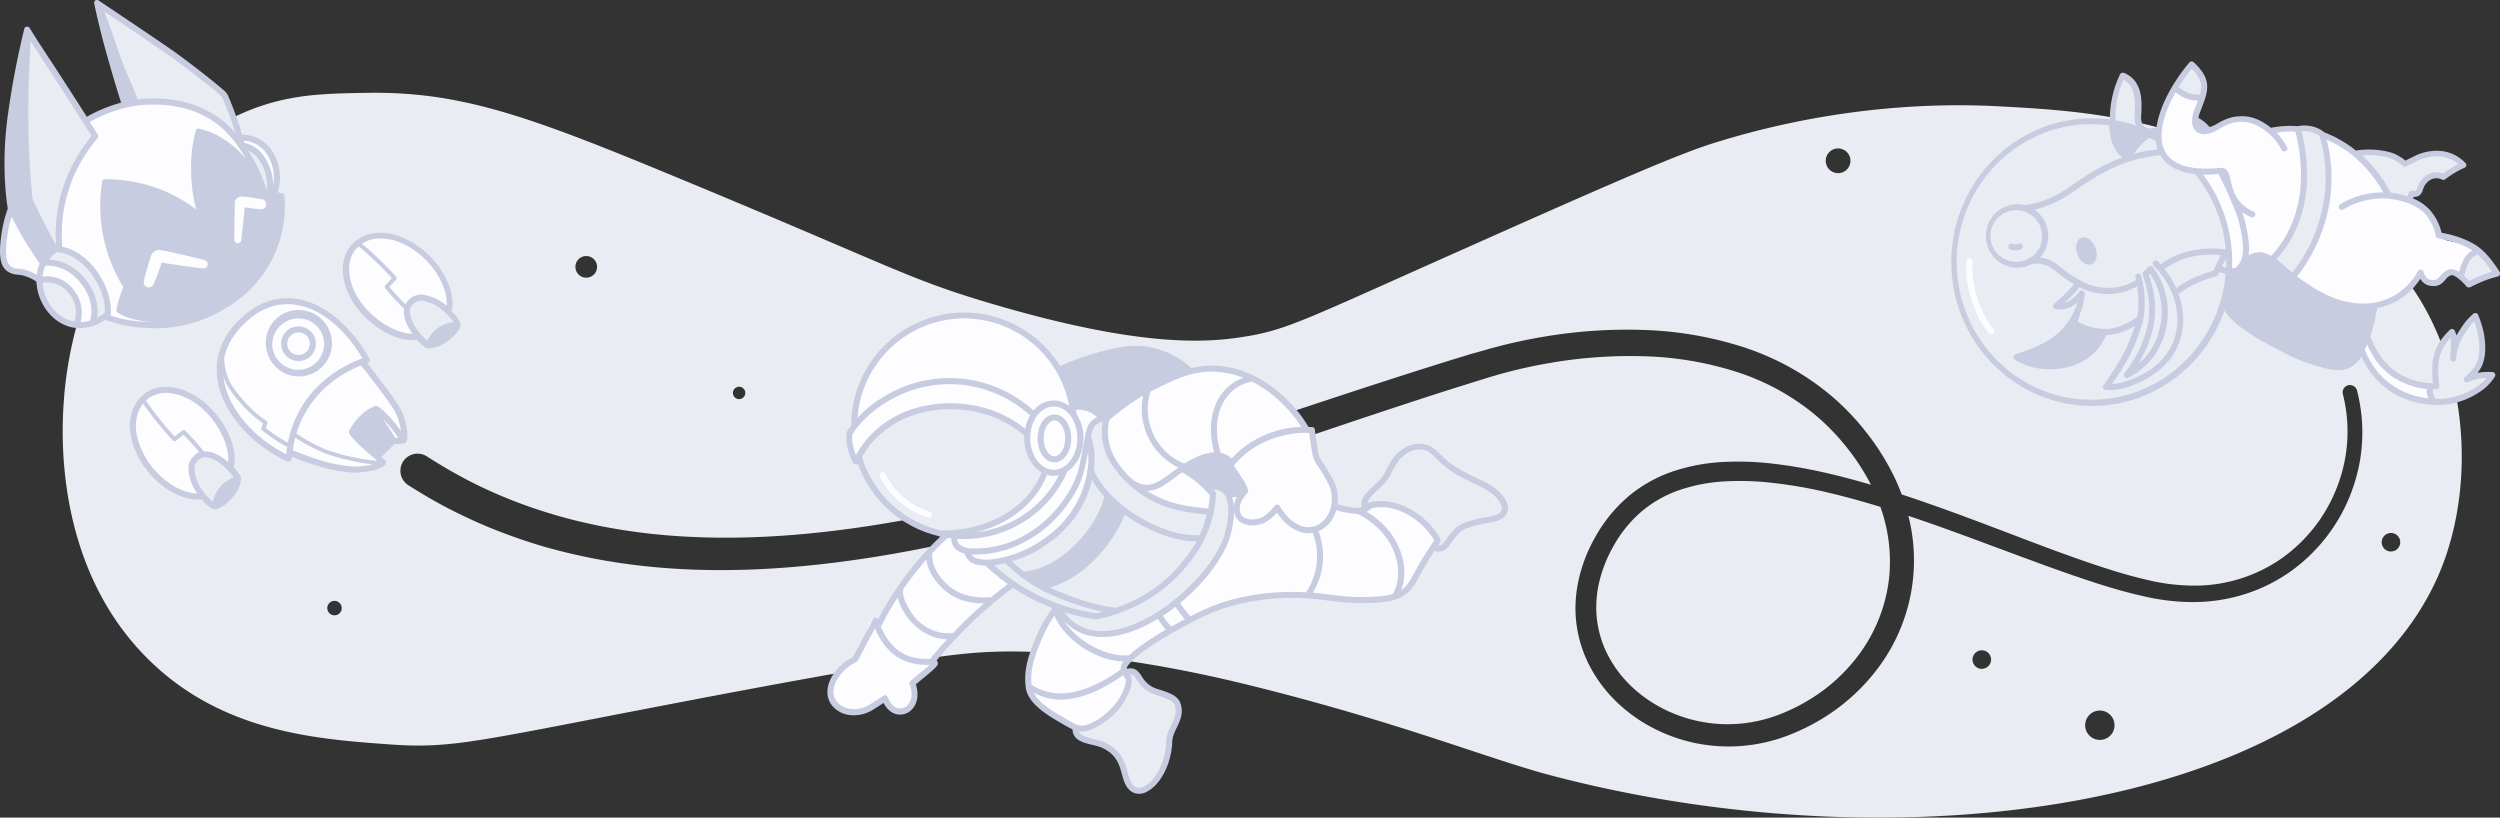 <svg xmlns="http://www.w3.org/2000/svg" id="a25fa98d-4fec-47a7-85c8-5b837b052756" data-name="About_Graphic" width="1240.02" height="405.55" viewBox="0 0 1240.02 405.55"><rect x="0" y="0" width="1240.02" height="405.55" fill="#333333" stroke="none"/><defs><style>.a31e5556-53be-4352-8605-ab146ae01a4d{fill:#eaecf3;}.a43325da-5e99-4d63-845f-6772e2278e66{fill:#fdfdff;}.fa7ccbb4-4cb0-42f5-9e56-955051178c8c{fill:#c7cce0;}</style></defs><path class="a31e5556-53be-4352-8605-ab146ae01a4d" d="M879.34,239.53a139.8,139.8,0,0,0-23.37-.78,84.48,84.48,0,0,0-22.44,4.15,58.85,58.85,0,0,0-19.38,10.87,62.72,62.72,0,0,0-14,17.37,65.54,65.54,0,0,0-7.62,21,55,55,0,0,0-.74,11,51.59,51.59,0,0,0,5.41,21.16,58.09,58.09,0,0,0,5.88,9.36c9.07,11.75,22.59,20,37.13,23.54a70.37,70.37,0,0,0,22.3,1.79,71.79,71.79,0,0,0,21.78-5.27,92.28,92.28,0,0,0,19.82-11.12,86.36,86.36,0,0,0,16.27-15.74,78.3,78.3,0,0,0,16.73-41.18,79.76,79.76,0,0,0-4.44-34.29c-9.92-3-19.9-5.76-30-8A229.49,229.49,0,0,0,879.34,239.53Z"></path><path class="a31e5556-53be-4352-8605-ab146ae01a4d" d="M1205.07,157.11c-21.07-41.33-58.59-60.91-84.25-74.3-48-25.06-91.61-28-125.62-29.87-15.88-.89-74.33-4.42-146.3,18.38C829,77.64,787.6,96.05,705.67,132.6c-60.45,27-69.16,31.37-88.85,34.47-18.91,3-51.73,5.35-126.39-16.85C450.09,138.22,444,132.87,338,88.94,263.39,58,229.19,45.25,181.75,46.05c-21.81.36-39.88.67-61.27,10C63.84,80.59,35.2,145.93,31.63,199.24c-.9,13.4-5.54,82.6,43.66,129.45,36.51,34.76,82.51,38,118.72,40.59,30,2.13,42.92-1.7,137.87-19.91C456.63,325.44,476.48,324,492,323.32c22.55-.93,65.57,1.32,125.87,16.09,75.06,18.38,120.68,37.11,151.4,45.19,177.71,46.72,388.48,15.83,439.66-98C1225.68,249.24,1225.68,197.54,1205.07,157.11ZM165.92,305.2a3.58,3.58,0,1,1,3.58-3.58A3.57,3.57,0,0,1,165.92,305.2ZM911.71,73.62a6.13,6.13,0,1,1-6.13,6.13A6.13,6.13,0,0,1,911.71,73.62ZM366.6,191.83a3.07,3.07,0,1,1-3.06,3.07A3.07,3.07,0,0,1,366.6,191.83ZM290.78,127a5.37,5.37,0,1,1-5.37,5.37A5.36,5.36,0,0,1,290.78,127ZM983,331.75a4.6,4.6,0,1,1,4.59-4.6A4.6,4.6,0,0,1,983,331.75ZM1041.54,367a7.28,7.28,0,1,1,7.28-7.27A7.27,7.27,0,0,1,1041.54,367Zm125-123.51a85,85,0,0,1-30.21,39.81,81.5,81.5,0,0,1-22.67,11.33,85.27,85.27,0,0,1-25,4,107.85,107.85,0,0,1-24.93-2.78c-8.09-1.77-16-4.06-23.72-6.54-15.52-5-30.67-10.67-45.81-16.29S964,261.72,948.77,256.61l-2.19-.73c.42,1.72.82,3.44,1.15,5.18a89,89,0,0,1-18.32,73,97.57,97.57,0,0,1-18.55,17.71,103.09,103.09,0,0,1-22.36,12.38,83.23,83.23,0,0,1-25.14,5.89,81.51,81.51,0,0,1-25.76-2.23c-16.74-4.21-32.28-13.76-42.91-27.7a68.27,68.27,0,0,1-6.9-11.16,62.19,62.19,0,0,1-6.33-25.44,65.31,65.31,0,0,1,1-13.11,75.77,75.77,0,0,1,8.92-24.23,72.84,72.84,0,0,1,16.37-20,69,69,0,0,1,22.67-12.57,93.85,93.85,0,0,1,25.05-4.49,148.27,148.27,0,0,1,25,1,237.85,237.85,0,0,1,24.33,4.25c7.83,1.76,15.55,3.83,23.2,6.08a108.71,108.71,0,0,0-11.44-17.81,111.4,111.4,0,0,0-15.86-16.54,117.06,117.06,0,0,0-40.1-21.87,165.7,165.7,0,0,0-45.84-7.53,232,232,0,0,0-46.87,3.5q-11.62,2-23,5.14-2.83.78-5.64,1.63l-5.75,1.77-11.51,3.6c-15.33,4.86-30.62,9.91-45.91,15-30.58,10.24-61.14,20.74-92,30.62s-62,19.13-93.61,26.79-63.84,13.64-96.55,16.43-66,2.22-98.66-4Q283,274.83,271,271.47c-8-2.29-15.91-5-23.69-8s-15.38-6.49-22.85-10.23-14.67-8-21.73-12.44a8.5,8.5,0,1,1,9.06-14.38l0,0,.1.06c6.57,4.2,13.29,8.14,20.21,11.74s14,6.79,21.27,9.68,14.65,5.39,22.15,7.59,15.12,4,22.81,5.54c30.79,6.06,62.65,6.83,94.27,4.35s63.15-8.16,94.31-15.46,62-16.29,92.73-25.92,61.28-19.91,92-30c15.35-5,30.75-10,46.22-14.82l11.62-3.56L735.3,174c2-.59,4-1.16,6-1.69,8-2.15,16.11-3.89,24.28-5.27a246,246,0,0,1,49.57-3.38,178.94,178.94,0,0,1,49.35,8.45,130.05,130.05,0,0,1,44.21,24.52,124.43,124.43,0,0,1,17.48,18.45,120.43,120.43,0,0,1,13.45,21.63c1.33,2.78,2.55,5.64,3.63,8.54,2.81.93,5.62,1.86,8.41,2.82,15.36,5.27,30.5,11,45.59,16.75s30.13,11.48,45.32,16.45c7.6,2.47,15.24,4.74,22.92,6.47a99.54,99.54,0,0,0,23.06,2.74,75.29,75.29,0,0,0,43.21-13.57,77.31,77.31,0,0,0,27.68-36,75.63,75.63,0,0,0,2.63-45.38,3.61,3.61,0,0,1,7-1.84h0A83,83,0,0,1,1166.52,243.47Zm19.4,30.07a4.6,4.6,0,1,1,4.6-4.6A4.6,4.6,0,0,1,1185.92,273.54Z"></path><g id="a9a81914-d888-4e5f-ba47-496eac16b257" data-name="White Fills"><path class="a43325da-5e99-4d63-845f-6772e2278e66" d="M121.12,158.64a32.18,32.18,0,0,0-7.92,8.94,30.6,30.6,0,0,0-3.83,12.77,37.1,37.1,0,0,0,2.3,16.59,44.81,44.81,0,0,0,10.08,15.83c3.7,4,2.43,1.37,13.41,10.6,1.2,1,5.31,4.47,6.76,3.44.68-.47.26-1.54,1-2,1.05-.69,2.76.71,6,2.17l4.46,1.66a78.26,78.26,0,0,0,16.22,3.58,58.91,58.91,0,0,0,13.78-.13c1-.13,6-.8,6.13-2.3.09-.95-1.85-1.42-1.91-2.81,0-1.06,1.05-1.44,2.93-3.32,2.9-2.9,3-4.79,5-5.1.5-.09,1,0,2.3-.26a7.06,7.06,0,0,0,2.17-.51c.71-.45,1.6-2.2-.51-8.3a48.49,48.49,0,0,0-7-13.15c-6-7.9-14.13-15.42-13-16.85.23-.3.91-.36,1.4-1.15a3.21,3.21,0,0,0,.38-1.78c-.33-5.46-11.49-14.17-11.49-14.17-8.1-6.34-12.15-9.51-15.44-10.73a30.92,30.92,0,0,0-17.49-1.79C129.71,151.32,125.12,155.23,121.12,158.64Z"></path><path class="a43325da-5e99-4d63-845f-6772e2278e66" d="M452.14,162.73a52.65,52.65,0,0,0-16.09,12.76c-4.88,5.84-11.37,19-12.25,28a51.49,51.49,0,0,0,0,7.7,9.36,9.36,0,0,0-2.81,2.55c-1.19,1.94.08,3.24,1.27,10.47.35,2.09.54,3.75,1.54,4.09s2.8-.77,2.8-.77a42.35,42.35,0,0,0,1.54,6.89,18.7,18.7,0,0,0,1,2.56,27.53,27.53,0,0,0,5.87,7.91c5.18,5.3,7.78,7.95,10.21,9.7,1.49,1.08,4.32,2.59,10,5.62,7.3,3.92,9.07,4.45,11.23,4.34,1.27-.06,2.77-.35,3.07.26.41.83-1.74,2.65-3.07,3.83-3.38,3-6.11,6.66-9.44,9.7-10.94,10-20.94,29.87-20.94,29.87a4.19,4.19,0,0,0-2.55-1c-1.72.24-2.63,2.75-4.09,6.89-3.61,10.32-3.78,11.19-5.1,12.51-2.6,2.6-3.91,1.25-7.15,4.34a17.18,17.18,0,0,0-4.85,8.85c-.44,2.13-.94,4.51.17,7.07,1.73,4,6,5.34,7.23,5.7a15.45,15.45,0,0,0,10.38-.77c5-2.08,7.55-6.06,8.94-5.19.52.33.21.9.77,2.13a7.31,7.31,0,0,0,5.53,3.92,7.72,7.72,0,0,0,5.79-1.62,8.37,8.37,0,0,0,2.63-6.38c-.08-3.11-1.95-4.47-1.1-6.47.29-.7.75-1.09,2.3-2.13,5.64-3.81,8.35-4.59,8.51-6.47.08-1.06-.74-1.25-.68-2.47.1-2.23,3-3.73,4.17-4.42,3.87-2.24,6.25-6.4,9.44-9.53,12.16-11.93,25.53-23.49,25.53-23.49a20.6,20.6,0,0,0,2.64,2,34.09,34.09,0,0,0,5.11,2.81c8.71,4.21,8.54,5.12,10.64,5.1a25.22,25.22,0,0,1,3.32.94s-1,1.85-1.79,3.19a70.85,70.85,0,0,0-6.38,12.64c-3.4,9-5.1,13.52-5.54,17.19-.58,4.93-.07,7.89,1.11,10.38a17.05,17.05,0,0,0,3.15,4.43c1.83,2,2.44,2,9.19,6.64,5.7,3.92,5.92,4.37,7.32,4.59a4,4,0,0,1,2.72,1.28c.63.83.4,1.61.6,2.47s1,2.41,6.21,4.25,5.93.8,8.77,2.22a15.8,15.8,0,0,1,6.64,7c1,2,.68,2.28,3.32,9.87.88,2.54,1.38,3.83,2.72,4.68,2.09,1.32,4.7.58,5.53.34,4.59-1.31,7-5.7,8.34-8.26a31,31,0,0,0,3.15-9.95c.85-4.86,0-5.25,1.11-8.85.94-3.14,1.79-3.6,3.32-8.09,1.16-3.42,1.73-5.16,1.27-6.64-.93-3-4.53-4.57-7-5.61-3.12-1.34-4-.79-6.89-2.47a13.25,13.25,0,0,1-4.13-3.3c-2.14-2.74-3.06-4.21-3.06-4.21-.44-.71-.89-1.48-1.6-1.54s-1.19,1-2,1-2-1.33-2.06-2.55c-.17-1.72,1.44-3.15,2.46-4,7.75-6.71,9.71-7.75,9.71-7.75,9.92-5.26,7.47-5.48,17.74-10.68,8.54-4.32,18-9.13,31.49-11.91A90,90,0,0,1,648.82,295c4.16.49,9.59,1.46,19.74,2.39a95.26,95.26,0,0,0,15,0c5.06-.4,7.26-1,9.36-2.05a21.7,21.7,0,0,0,7.32-6.46A38.74,38.74,0,0,0,707,277.62c.74-2,3.57-5.27,3.57-5.27a14.62,14.62,0,0,0,2.56,0c1.27-.14,2.68-.75,5.1-3.24,3.31-3.39,2.75-4.38,4.94-6.3,1.63-1.42,3.53-2,7.32-3.23,2.48-.79,3.33-.85,9-2.38,3.71-1,5-1.43,5.79-2.73.94-1.54.58-3.37.34-4.59a12.05,12.05,0,0,0-3.24-6c-2.9-3.07-5.69-3.81-11.06-6.13-6.28-2.71-9.41-4.06-12.42-6.3-5.77-4.28-5.38-6.92-10.22-8.85-1.19-.47-5.68-2.26-10.21-.34a13.83,13.83,0,0,0-6.47,6.3c-1,2.22-.87,3.8-2.72,6.64-.71,1.08-1.59,2.16-2,2.72-1.08,1.33-2,2.27-3.24,3.58-1.46,1.52-2.19,2.28-2.89,2.89-2.52,2.18-3.4,2.1-3.92,3.4a18.71,18.71,0,0,0-.68,3.88A6.07,6.07,0,0,1,673,253c-2.88.16-4.21-.12-8.51-1.74-1.63-.61-1.49-6.26-2.6-9-2.19-5.38-1.92-3.4-3.53-7-2.3-5.18-4-4-5.45-8-2.3-6.27,1-11.23-2-13.62-1.22-1-2.14-.45-3.91-1.87a9.76,9.76,0,0,1-3.07-4.77c-1.44-4.19-5.53-7.51-11.57-12.42-4.62-3.75-9.95-8.09-17.88-10a64.44,64.44,0,0,0-19.23-1.71,16.47,16.47,0,0,1-8.34-.68c-3.69-1.46-4.82-3.85-7-5.78-7.94-7.14-23.79-2.64-28.25-1.37-10.2,2.9-15.15,5.45-15.15,5.45-3.61,1.86-6.45,3.79-9.7,2.89-2.5-.68-3.82-2.63-5.45-4.76,0,0-2.71-3.53-11.24-11.92-7.56-7.43-18-8.63-25.87-9.53a57.78,57.78,0,0,0-20.08,1.19A54.53,54.53,0,0,0,452.14,162.73Z"></path><path class="a43325da-5e99-4d63-845f-6772e2278e66" d="M14.09,16.52s3.32,5.71,14.3,22.8c8.41,13.09,12.09,15.9,13.11,18.9a13.66,13.66,0,0,0,1,1.36,23.11,23.11,0,0,0,3.74-2c7-5.66,17.37-6.64,17.37-6.64-2.94-7.17-10.6-25.15-13-37.28-1.4-7.1-5.14-14.33,1.57-9.53,13,8.49,12.43,9.37,30,21.11,14.1,9.64,20,12.37,26.21,19.91,5.15,4.43,9.06,19.36,9.7,21.11,1.58,1.58,6.32,3,7.15,2.72,11.33,1.75,14.46,22.17,11.24,26,.14,1,2.46,1.78,3.23,1.71,1.22.36,1.7,3.74,0,14.8-4.23,37.43-56.18,59.66-81.53,47.49-.79-1.32-7-3.44-9.19-.68-13.89,9.75-30.8-6.17-29.62-19.91-2.51-2.4-6.22-2.76-10.89-3.75-13.47-.73-3.95-28.77-3.92-29.95C1.67,84,7.56,28.05,14.09,16.52Z"></path><path class="a43325da-5e99-4d63-845f-6772e2278e66" d="M71,198.47A18,18,0,0,0,66,208.77c-1.23,6.87,1.17,12.39,2.55,15.58a36.37,36.37,0,0,0,7.66,11.06,49,49,0,0,0,12.85,9.11c2.93,1.4,5.69,2.29,8.85,1.95a4.16,4.16,0,0,1,1.54-.25c1.42.16,2,1.42,3.32,2.55a8.28,8.28,0,0,0,4.25,2c2.46.25,4.42-1.67,6.89-4.08,2.63-2.57,4.69-4.58,4.51-7.15-.05-.83-.86-2.26-2.46-5.11-1.71-3-.77-1.53-.77-1.53a17.18,17.18,0,0,1-.34-3.15c.09-15.23-9.52-24.93-15.57-29.36C95,197.26,89.14,193,81.5,193.79A17.49,17.49,0,0,0,71,198.47Z"></path><path class="a43325da-5e99-4d63-845f-6772e2278e66" d="M177.37,120.33a17.93,17.93,0,0,1,10.75-3.86c7-.53,12.2,2.41,15.23,4.11a36.33,36.33,0,0,1,10.23,8.75,48.91,48.91,0,0,1,7.76,13.7c1.1,3.06,1.7,5.9,1,9a4.07,4.07,0,0,0-.41,1.5c0,1.43,1.21,2.16,2.2,3.56.88,1.23,3.28,2.46,3.28,3.93,0,2.47-3.79,4.74-6.44,6.95-2.82,2.36-5,4.2-7.57,3.76-.82-.14-2.16-1.08-4.83-3-2.84-2-2.8-1.68-2.8-1.68s-.25.25-1.74.11c-15.17-1.46-23.84-12-27.63-18.48-2.72-4.62-6.36-10.84-4.8-18.36A17.45,17.45,0,0,1,177.37,120.33Z"></path><path class="a43325da-5e99-4d63-845f-6772e2278e66" d="M979.12,94.18C949.39,144,989.53,197.1,1030.61,199.32c36,5.15,74-27.41,74.21-63.66.87-.54,3.86,1.42,3.57,2.05-11.83,26,42.28,39.8,47,41.87,14.39,6.28,11.11-15.12,14.3-8.3a59.87,59.87,0,0,0,3.32,7.41c6.12,12.36,21.93,20.78,37.66,20.17,13.26-1,22.15-6.1,25.41-12.51-1.57-1.74-11.4,1.45-10.86.76a19.56,19.56,0,0,0,6.13-15.19c.27-20.69-7.15-14.82-13-1.53-1.11,2.4-.32-.17-1-2.87-1.47-7-9.17,7.32-9.13,11.55-.75,6.39,2,10.56-.06,12.13-5.87,1-11.25-.81-15.83-2.88-7.84-3.58-17.64-12-17.62-25.72,0-2.92,0-8.83,3.71-11.49,1.41-1,2-.55,5.42-1.66,12.85-2.52,16-17.48,17.59-12.19,1.46,3.54,7.13,4.08,9.16,1.72,2.81-2.34,2.69-4.6,6.95-3.79.62-.46,6.45,6.33,6.93,5.77,2.85-.49,8.09-4,10.24-4.31,5.08-1.2,4.78-1.2.29-6.86-8.28-12.17-21-7.68-25.37-12.95-.75-2.34-1.9-6.58-2.55-7.92-1.36-3.12-5-7.78-9.45-8.87-4.72-.58-2.76-4.37,1-4.09,2.46-1.47,3-7.25,7.34-8.68,5.79-.76,4.21,1.32,10.85-3.25,4.37-2.25,5.65-2.37,1.41-4.86-6-4.1-18.27-4.55-23.09.58-3.5,4.79-3.17-4.76-15.74-4.6-5.5-.18-7.47,2.27-11.24.51-2.51-1.58-10.07-7.69-11.79-8-.4-.19,0,0-6.51-2.17-4-1.35-5.34-1.82-7.4-2-4.82-.7-14.33,2.23-16.47,1.28-7.38-5.75-15.8-9.4-26.42-2.3-2,1.79-4,3-5.49,0-3.81-3.91-7.43-3-4-8.17a27.49,27.49,0,0,0,2.81-10.6c0-7.06-4.51-16-8.68-8.3-9,10.36-12.23,24-13.62,29-17.35,5.38-5.15-19.83-15.49-25.45-5.77-6.17-8.63,20.86-7.91,21.45C1017.16,54.38,988.26,76,979.12,94.18Z"></path></g><g id="af74cb77-ea7d-4ca7-a80d-c10c3ab2eaf9" data-name="Astronaut"><g id="b6a0395f-ff7d-41fe-be95-e08c8ba397bc" data-name="Astro Shade"><path class="a31e5556-53be-4352-8605-ab146ae01a4d" d="M430.26,219.41c-2.11,2.64-3.39,4.23-3.74,6.64-1.55,4.56,12.15,22.48,13.62,24.17,15.79,13.77,26.95,17.12,46.46,11.23,11-2.6,26.5-13,30.13-24.34,2.17-3.42,1.54-4.09-2.38-6-4.32-3.22-6.16-12.34-4.77-15.66C489.73,193.54,446.61,199.24,430.26,219.41Z"></path><path class="a31e5556-53be-4352-8605-ab146ae01a4d" d="M690.22,230.9c-2.6,3.83-4,6.93-6.89,10-1.2,2-7.34,7.09-6.77,9.31,2,2.46,5.42.45,7.53-.25,5.47-.46,12.3,2.73,19.15,6.64,17,9.63,2.74,18.56,13,14.68,7.72-9.3,9.43-11.39,24-14.17,3.2,0,6.34-4.68,5.48-6.9-4-11-13.54-9.41-22.85-15.95-6.48-3.66-8.1-6.41-12.63-10.6C699.71,218,694.69,224.2,690.22,230.9Z"></path><path class="a31e5556-53be-4352-8605-ab146ae01a4d" d="M562.82,334.3c-4.59-4.13-2.63,1.82-3.32,3.71-11.11,30.44-33,19.34-25,27.06,3.78,3.59,13,2.73,17.36,7.15,8.09,6.56,2.67,17.31,12.89,20.3,13.07-2.12,13-17.12,15.32-26.68,2.7-8.3,9.66-15.78,0-20.56C567.64,340.5,571.53,344.91,562.82,334.3Z"></path><path class="a31e5556-53be-4352-8605-ab146ae01a4d" d="M490.18,278.9c3.37,6.76,28.91,20.83,34.47,22.21.35,0,8.05,9.88,8.42,10,25.83,13.35,62.58-16,74.56-42.13,7.78-15.82,2-32.79-7.79-27.45,2.91,7,3.11,16.31-9.83,11.11-20.32-5-45-17.67-41.11-44.43,2.27-6.16-6.52-1-8.42,4.22-.75,2.17-.05,3.11.38,8.68C546,249.08,518.39,278.94,490.18,278.9Z"></path></g><path class="fa7ccbb4-4cb0-42f5-9e56-955051178c8c" d="M741.84,242.41c-2.23-1.78-4.39-2.84-8.33-4.77-2.09-1-4.69-2.3-8.08-4.07a44.45,44.45,0,0,1-11.5-8.71l-.68-.67c-2.85-2.68-4.33-3.72-8.57-4.06-3.24-.27-6.56.83-9.86,3.26-3.63,2.68-5.34,6-7.33,9.79a18.62,18.62,0,0,1-4.44,6.14c-.26.25-.53.52-.82.82-.67.66-1.29,1.23-1.88,1.78a21.34,21.34,0,0,0-3.77,4.16c-1.32,2-1.67,3.88-1.07,5.49a9,9,0,0,1-.93.24c-2.26.43-6.77-.49-11.23-1.68a18.92,18.92,0,0,0-1.87-11.64,68.55,68.55,0,0,0-4.81-8.19l-1-1.49c-1.69-2.62-1.72-2.76-3.37-14.67l-.14-1.06c0-.1,0-.2-.07-.3l0-.08a1.51,1.51,0,0,0-.09-.18l-.06-.09a1.71,1.71,0,0,0-.11-.14l-.07-.07-.14-.13-.08-.05a1,1,0,0,0-.17-.1l-.12-.05-.15-.06a1.26,1.26,0,0,0-.28,0h0c-.6,0-1.21-.06-1.81-.08a60,60,0,0,0-4-6c-5.29-6.91-19.93-23.12-41.44-24.33a42.78,42.78,0,0,0-12.59,1.14A42.41,42.41,0,0,0,568,171.79c-4.93-.63-9.36-.3-16.34,1.22a133.9,133.9,0,0,0-25.84,8.54,56,56,0,0,0-103.6,29.5c-.74,1-1.43,2-2.08,2.92l0,.08a1.09,1.09,0,0,0-.08.15l-.06.14,0,.09s0,0,0,.06a.13.13,0,0,0,0,.06c-1,4,1.23,12.5,3.48,15.36l0,0a1.37,1.37,0,0,0,.17.17l.06.06a1.2,1.2,0,0,0,.27.16h0l.23.08a1.52,1.52,0,0,0,.42.06,1.33,1.33,0,0,0,.45-.07.52.52,0,0,0,.13-.06,1.59,1.59,0,0,0,.29-.15l.06,0s0,0,0,0a56.31,56.31,0,0,0,40,35.74,1.51,1.51,0,0,0,.82.34,134.26,134.26,0,0,0-13.05,14,154.56,154.56,0,0,0-17.82,27,1.49,1.49,0,0,0-1.14-.71,1.52,1.52,0,0,0-1.45.8L423,326a23.68,23.68,0,0,0-10.14,9.19c-3.52,5.87-3.24,11.76.73,15.76a13.85,13.85,0,0,0,9.92,3.84,18.27,18.27,0,0,0,9.21-2.57c1.9-1.17,4.11-2.61,5.54-3.55,1.61,3.17,4.06,5.21,6.92,5.69a8,8,0,0,0,7.55-2.95c2.48-3,3-7.31,1.56-12l.69-.57c9.68-7.95,10.69-8.78,10.07-10.55a1.92,1.92,0,0,0-.47-.73c4.48-5.37,9.24-10.6,14.19-15.54a227.73,227.73,0,0,1,23.65-20.53,97.87,97.87,0,0,0,19.62,10.11A66.47,66.47,0,0,0,514,315.72c-4.29,10.17-6.27,16.88-5.22,25.28,1,7.68,9.67,13.21,18.5,18.22l.88.51c1.39.79,2.62,1.49,3.81,2,.09,5.41,5.53,6.71,9.9,7.76a25.71,25.71,0,0,1,5.22,1.61c6.81,3.43,8.11,8.21,9.37,12.84.8,2.95,1.56,5.75,3.71,7.86a6.92,6.92,0,0,0,4.85,1.93,7.61,7.61,0,0,0,3.14-.69c8.32-3.82,13-15.7,13.27-24.94.06-2.62,1.14-4.88,2.29-7.26,1.68-3.53,3.43-7.17,1.8-12-1.31-3.88-6.05-5.39-9.86-6.6a23.94,23.94,0,0,1-4.12-1.56,13.85,13.85,0,0,1-5.21-5.2c-1.52-2.3-3.09-4.66-7.32-3.79a2.16,2.16,0,0,1-.13-.43c0-.06,1.71-6.59,32.13-22.49,10.32-5.39,16-7.32,23.54-9.19a116.25,116.25,0,0,1,38.42-2.39c1.7.17,3.44.39,5.25.61,7.42.91,15.83,1.94,26.7.92,4-.37,8.33-1,12.37-4,3.09-2.29,4.44-4.74,6.89-9.19.8-1.46,1.7-3.1,2.84-5.05,1.38-2.38,2.84-4.74,4.36-7.08h0a9.61,9.61,0,0,0,1.81.17,7,7,0,0,0,3.45-.84,8.07,8.07,0,0,0,2.82-3c.15-.23.31-.48.5-.74a32.51,32.51,0,0,1,4-4.79c1.89-1.81,4-2.4,7.12-3.3a49.91,49.91,0,0,1,6.27-1.4c1.17-.2,2.39-.4,4.11-.79,3.15-.71,5.35-2.38,6.19-4.7C749.49,248.87,743.13,243.44,741.84,242.41Zm-92.47-27.69c1.63,11.8,1.74,12.53,3.81,15.72l1,1.51a66.88,66.88,0,0,1,4.62,7.86,16.47,16.47,0,0,1,1.09,12.4c-1.09,4.09-4.52,9-10.63,9.28-4.44.21-8.88-3.09-11.54-6.28A33,33,0,0,1,634.8,251a1.52,1.52,0,0,0-1.21-.75,1.5,1.5,0,0,0-1.3.61A25.25,25.25,0,0,1,627,256c-3.14,2.13-9,2.39-11.07-.35-1.47-1.94-1.18-5.25-.06-7.2a29.83,29.83,0,0,1,2.89-4,1.41,1.41,0,0,0,.34-.78h0a1.49,1.49,0,0,0,0-.59,20.72,20.72,0,0,0-2.76-5.54l-1-1.6c-.93-1.43-2.14-3.31-3.38-5a44.2,44.2,0,0,1,7.32-7,46.79,46.79,0,0,1,15.83-7.58A47.37,47.37,0,0,1,649.37,214.72Zm-35.82,31.79c-.09.13-.17.27-.25.41a10.76,10.76,0,0,0-1.28,4.23,18.49,18.49,0,0,0-.91-4.6C611.91,246.53,612.72,246.51,613.55,246.51Zm-90.88-44.88c6.46,0,11.71,7,11.71,15.67S529.13,233,522.67,233,511,225.94,511,217.3,516.21,201.63,522.67,201.63Zm0,34.34a11.49,11.49,0,0,0,2.56-.3A53.12,53.12,0,0,1,484.36,264c16.59-4.3,29.49-14.56,35-28.53A11.69,11.69,0,0,0,522.67,236Zm-44.45,31.39a56.07,56.07,0,0,0,51.21-33.49c4.72-3.12,8-9.37,8-16.57a21.79,21.79,0,0,0-3.45-12c-.07-.69-.17-1.37-.26-2.05a13.71,13.71,0,0,1,8.44,2.13,8.62,8.62,0,0,1,1.94,1.58,10.08,10.08,0,0,0-3.45,2.64c-1.34,1.62-2.25,5.13-2.38,6.37-.14.84-1.93,11.49-3.45,17.17-1.73,6.46-4.58,10.87-7.61,15.19a58.48,58.48,0,0,1-25.56,20.33A50.47,50.47,0,0,1,481.82,272a9.16,9.16,0,0,1-5.73-1.86,3.88,3.88,0,0,1-1.27-2.94C476,267.31,477.08,267.36,478.22,267.36Zm68.87-47.49c1.39,7.09,5,11.63,7.62,14.94a53.08,53.08,0,0,0,18,14.21c8.58,4.14,16.61,5.11,21.92,5.75,1.77.22,2.91.33,3.92.4,0,.13-.06.25-.09.39a52.81,52.81,0,0,1-3.46,9.85h-.14c-16.44,1.36-44.7-14.08-52.34-32.37.14-1.05.24-2,.3-2.92.32-4.59-.11-8.3-1.63-14a12.79,12.79,0,0,1,1.67-4.57,8.06,8.06,0,0,1,3.92-2.38l.13,0A30.25,30.25,0,0,0,547.09,219.87Zm37.42,12c-.44.31-.88.61-1.35,1s-.88.66-1.38,1a64.14,64.14,0,0,1-7.26,5,13,13,0,0,1-5.08,1.57c-3.91.16-6.34-1.56-8.69-3.49l-.06,0a42.83,42.83,0,0,1-3.63-4c-2.44-3.07-5.78-7.27-7-13.65a27.31,27.31,0,0,1,.11-10.84A112.5,112.5,0,0,1,567,196.16,32.26,32.26,0,0,0,584.51,231.88Zm.43,3.38c.49-.36.94-.69,1.4-1a49.29,49.29,0,0,1,8.62,6.19,57.5,57.5,0,0,1,5.14,5.14,44.25,44.25,0,0,1-.84,6.62c-1.09-.06-2.24-.17-4.22-.41-5.42-.65-12.85-1.55-21-5.48a49.73,49.73,0,0,1-5.1-2.84h.59a16,16,0,0,0,6.49-2,67.83,67.83,0,0,0,7.57-5.2C584.1,235.89,584.53,235.56,584.94,235.26ZM483.72,275.08a54.13,54.13,0,0,0,19-3.65,61.47,61.47,0,0,0,26.85-21.37c3.18-4.55,6.2-9.2,8-16.14.68-2.53,1.47-6.29,2.13-9.7a32.52,32.52,0,0,1,.07,5.68,49.55,49.55,0,0,1-5,18.08c-5.93,12-15.19,18.11-19.14,20.73A54.5,54.5,0,0,1,497,276.55c-5.06,1.23-9.2,1.37-12.3.41a4.55,4.55,0,0,1-2.8-1.92C482.49,275.07,483.11,275.08,483.72,275.08Zm33.71-3.87c4.16-2.75,13.89-9.19,20.18-21.9A52.43,52.43,0,0,0,541.67,238a46.42,46.42,0,0,0,6,8.24c-2.86,14-20.58,35.69-39.51,37.18a1.86,1.86,0,0,0-.34.07l-.07-.06a72,72,0,0,1-5.85-5.05A53.89,53.89,0,0,0,517.43,271.21Zm40.45-15.95c11.11,8.05,24.66,13.23,35,13.23.22,0,.43,0,.65,0a59.54,59.54,0,0,1-5.43,8.11,71.12,71.12,0,0,1-26.89,21.77c-2.58,1.18-5.17,2.23-7.67,3.12A103.79,103.79,0,0,1,530,295.29l-.14-.06c-2.75-1.07-5.82-2.27-9.11-3.84C539.81,285.85,553,267.58,557.88,255.26Zm4.54,45.81a73.9,73.9,0,0,0,28-22.65,56.47,56.47,0,0,0,11-22.14,51.82,51.82,0,0,0,1.71-11.15s0-.06,0-.09a.81.81,0,0,0,0-.16l0-.14a.83.83,0,0,0,0-.15.69.69,0,0,0,0-.13l-.06-.13-.09-.13a.56.56,0,0,0-.05-.08c-.34-.41-.71-.83-1.08-1.25a6.28,6.28,0,0,1,5.36,2.28c4,5.16,1.28,18-1,23.38C598,287.76,570.35,311.87,548.22,313c-8.68.44-15.44-2.69-20.15-9.29a100.92,100.92,0,0,0,15.34,3.51l.21,0h0l.24,0A79.41,79.41,0,0,0,562.42,301.07Zm80.14-93.51c1,1.33,2,2.72,2.9,4.15a50.74,50.74,0,0,0-11.16,1.65,49.54,49.54,0,0,0-16.85,8.09,46.88,46.88,0,0,0-6.54,6,12.89,12.89,0,0,0-5.53-2.91,1.35,1.35,0,0,0-.06-.34c-2.78-9.47-2.11-18.69,1.84-25.31a20.6,20.6,0,0,1,13.8-9.64C631.69,194.62,639.16,203.11,642.56,207.56ZM603.33,184.4a43.58,43.58,0,0,1,13.42,3,23.1,23.1,0,0,0-12.17,10c-4.26,7.16-5.1,16.93-2.34,26.93a23.35,23.35,0,0,0-7.51,1.84,41.33,41.33,0,0,0-7.27,3.78c-13.9-5.45-21.38-21.3-16.8-35.74.79-.41,1.58-.82,2.39-1.21C583.19,188,591.94,183.75,603.33,184.4ZM478.22,157.93a53.13,53.13,0,0,1,52.09,43.45,12.41,12.41,0,0,0-7.64-2.75,13.19,13.19,0,0,0-10,5,62.17,62.17,0,0,0-76.05-5.77,57.31,57.31,0,0,0-11.27,9.39A53.15,53.15,0,0,1,478.22,157.93Zm-53.68,67.84c-1.26-3.13-2.25-8-1.76-10.36a50.48,50.48,0,0,1,15.49-15,59.16,59.16,0,0,1,72.67,5.71,21.15,21.15,0,0,0-2.5,6.57c-12.4-10.42-31.31-15-48.8-11.58C444.07,204.08,431.71,212.81,424.54,225.77Zm3,.84c6.79-11.82,18.27-19.8,32.69-22.59,17.25-3.34,35.93,1.38,47.6,12,.05,0,.13.07.19.12,0,.37,0,.75,0,1.13,0,7.54,3.54,14,8.62,17-6.76,17.38-26,28.65-49.3,28.93A53.26,53.26,0,0,1,427.52,226.61Zm25.58,109.9-1.49,1.23a1.48,1.48,0,0,0-.45,1.68c1.5,4,1.24,7.68-.71,10a5,5,0,0,1-4.74,1.9c-2.26-.38-4.21-2.38-5.36-5.49a1.5,1.5,0,0,0-2.24-.73s-3.89,2.62-6.91,4.47c-6.05,3.58-12.35,2.3-15.45-.81s-3.09-7.42-.28-12.11a21.37,21.37,0,0,1,9.36-8.29,1.47,1.47,0,0,0,.63-.63l8.5-16.12c7.57,18.09,20.93,18.15,26.81,18.18h.28C459.55,331.22,456.76,333.51,453.1,336.51Zm8.38-9.9a1.43,1.43,0,0,0-.15.22h-.54c-5.66,0-17.06-.08-23.88-15.91a154.31,154.31,0,0,1,8.29-14.55,29.2,29.2,0,0,0,17.14,19.3,23.41,23.41,0,0,0,7.44,1.42C466.93,320.2,464.15,323.37,461.48,326.61Zm15.2-16.72q-2,2-4,4.1a20.21,20.21,0,0,1-9.29-1.14,22.79,22.79,0,0,1-12-10c-3.78-6-3.62-9-3.4-10.6,2.26-3.25,4.76-6.54,7.64-10.14q1.86-2.31,3.84-4.55c.34,3.1,1.68,7,5.58,11.67,5.77,6.86,13,10.05,23,10.08C484.11,302.73,480.32,306.26,476.68,309.89Zm15-13.68c-11,.76-18.53-2-24.33-8.89-4.83-5.76-5.2-10-4.91-13q3.57-3.81,7.45-7.31a1.31,1.31,0,0,0,.17-.24c.59.09,1.18.17,1.78.24a6.93,6.93,0,0,0,2.32,5.48,10.25,10.25,0,0,0,4.27,2.12,7.35,7.35,0,0,0,5.37,5.23,18.24,18.24,0,0,0,5.08.76.66.66,0,0,0,.12.17,100.71,100.71,0,0,0,10.86,8.94Q495.69,292.86,491.66,296.21Zm21.84-1.71A97,97,0,0,1,493,280.35a41.74,41.74,0,0,0,4.7-.89l.89-.22s0,.09.08.12a76.69,76.69,0,0,0,7.29,6.43c8.72,6.74,16.57,9.79,22.88,12.24l.13.05a107.77,107.77,0,0,0,18.17,5.34c-1.24.32-2.41.57-3.51.76A97,97,0,0,1,513.5,294.5Zm-1.9,45c-.66-7.24,1.23-13.42,5.11-22.64A64.31,64.31,0,0,1,523,305.44c4.55,10.89,19.42,22.19,34.28,22.64a6,6,0,0,0-1.44,3.11,3.15,3.15,0,0,0,.1.84c-18,12.73-32.9,15.26-44.31,7.5Zm18,17.6-.89-.5c-6.82-3.87-13.53-8-16-13A27.92,27.92,0,0,0,526,347c9.18,0,19.58-4,31.08-12.08.44.82.82,1.41,1.15,1.91,1,1.57-1.71,7.74-4,10.94-4.13,5.67-10.09,10.21-15.55,11.83C535.48,360.48,533.64,359.43,529.6,357.12Zm31.11-22.05-.33-.51c1.57-.1,2.16.76,3.39,2.62a16.82,16.82,0,0,0,6.26,6.17,25.61,25.61,0,0,0,4.68,1.8c3.32,1.06,7.1,2.26,7.92,4.7,1.23,3.65-.11,6.46-1.67,9.72-1.23,2.57-2.5,5.22-2.58,8.48-.2,8.34-4.31,19-11.52,22.29a4.18,4.18,0,0,1-4.64-.65c-1.57-1.54-2.19-3.84-2.92-6.51-1.3-4.77-2.91-10.7-10.91-14.73a28.19,28.19,0,0,0-5.87-1.85c-4.06-1-6.75-1.77-7.43-3.83a9.22,9.22,0,0,0,1.4.12,10.59,10.59,0,0,0,3-.47c6.16-1.82,12.56-6.66,17.13-12.94C556.7,349.39,563.55,339.45,560.71,335.07Zm-.7-10a1.51,1.51,0,0,0-.3,0c-12.5.72-25.88-7.83-31.9-17,4.81,5.21,11.22,7.91,18.88,7.91.55,0,1.12,0,1.68,0,8.39-.42,17.37-3.82,25.86-9a40.57,40.57,0,0,0,4,5.35C568.69,317.93,563.17,322.08,560,325.07Zm20.93-14.23a37.2,37.2,0,0,1-4.17-5.41c2.11-1.38,4.18-2.85,6.19-4.41a50.38,50.38,0,0,0,4.71,6.15C585.25,308.45,583,309.68,580.94,310.84Zm66.83-17a117.79,117.79,0,0,0-34,2.88c-7.54,1.87-13.31,3.81-23.36,9a46.16,46.16,0,0,1-5.1-6.59c10.59-8.72,19.35-19.57,23.52-29.44a47.38,47.38,0,0,0,3.25-15.92,8,8,0,0,0,1.49,3.65c3.19,4.2,10.76,4,15.14,1a26.15,26.15,0,0,0,4.61-4.13,31.43,31.43,0,0,0,2.08,2.82c1.47,1.77,6.67,7.37,13.38,7.37l.62,0a13.67,13.67,0,0,0,1.69-.2,32.21,32.21,0,0,1-3.27,29.45A.39.39,0,0,0,647.77,293.84Zm45.2-5a23,23,0,0,1-2,5.59,1.34,1.34,0,0,0-.07.18,29.83,29.83,0,0,1-6.31,1.14c-10.55,1-18.78,0-26.05-.92-1.83-.22-3.6-.44-5.32-.61l-2.07-.18A35.11,35.11,0,0,0,654,263.45a15.28,15.28,0,0,0,8.76-10.38,45.65,45.65,0,0,0,10.52,1.84h.14s.06,0,.1.06a39.76,39.76,0,0,1,11.79,8.92,31.7,31.7,0,0,1,7.58,14.63A24.3,24.3,0,0,1,693,288.88Zm11.4-9.84c-1.15,2-2.06,3.64-2.87,5.11-2.32,4.22-3.48,6.33-6,8.22l-.46.31a27,27,0,0,0,.9-3.16,27.51,27.51,0,0,0-.08-11.6,34.55,34.55,0,0,0-8.25-16,40,40,0,0,0-9.8-8,7.84,7.84,0,0,0,2.5-1.79c6.05-1.28,12.08-.14,18.4,3.47a34.74,34.74,0,0,1,12.65,12.52C708.87,271.65,706.53,275.33,704.37,279Zm40.4-25.93c-.48,1.32-1.91,2.32-4,2.79-1.64.37-2.82.57-4,.76a52.28,52.28,0,0,0-6.6,1.48c-3.32.94-5.94,1.69-8.37,4a36.89,36.89,0,0,0-4.37,5.25l-.52.78a5.32,5.32,0,0,1-1.78,2,4,4,0,0,1-1.94.46L714.3,269a1.48,1.48,0,0,0,0-1.76,1.51,1.51,0,0,0-.14-.35,37.76,37.76,0,0,0-14-14c-7-4-14.09-5.28-20.95-3.71h0l-.08,0-.07,0-.18.06-.11.06-.14.08-.11.08a.52.52,0,0,0-.11.1l-.11.12-.06.07h0a4.57,4.57,0,0,1,.87-2.16,18.54,18.54,0,0,1,3.29-3.59c.61-.57,1.27-1.17,2-1.86.28-.29.55-.55.8-.79a21.6,21.6,0,0,0,5-6.9c2.16-4.15,3.53-6.61,6.45-8.76,2.7-2,5.34-2.89,7.84-2.69,3.28.26,4.15.81,6.76,3.26.14.13.34.33.59.59A47.58,47.58,0,0,0,724,236.23c3.42,1.78,6.05,3.07,8.15,4.1,3.75,1.84,5.81,2.85,7.78,4.42C742.89,247.09,745.64,250.7,744.77,253.11Z"></path><path class="a43325da-5e99-4d63-845f-6772e2278e66" d="M460.73,256.82a1.44,1.44,0,0,1-.49-.08c-11-3.81-19.22-10.86-23.76-20.41a1.51,1.51,0,0,1,.72-2,1.49,1.49,0,0,1,2,.71c4.18,8.81,11.8,15.33,22,18.87a1.5,1.5,0,0,1-.49,2.91Z"></path><path class="fa7ccbb4-4cb0-42f5-9e56-955051178c8c" d="M523,229.33c-4.68,0-8.35-5.22-8.35-11.88s3.67-11.88,8.35-11.88,8.35,5.22,8.35,11.88S527.67,229.33,523,229.33Zm0-20.76c-2.9,0-5.35,4.07-5.35,8.88s2.45,8.88,5.35,8.88,5.35-4.06,5.35-8.88S525.89,208.57,523,208.57Z"></path></g><g id="f0b66fbc-59bb-476f-b428-a78cacfa1854" data-name="Donkey"><g id="b4ef6cc3-e3a3-44e3-a9f6-f67eafcc8576" data-name="Donkey Shade"><path class="a31e5556-53be-4352-8605-ab146ae01a4d" d="M1144.14,63.32c-2.33-.26-2.9,0-3.24.34a3.05,3.05,0,0,0-.34,2.56c.83,4.66,1.55,6.9,1.7,8a91.71,91.71,0,0,1-.17,23.32,79,79,0,0,1-7.31,20.42c-2.11,4-3.17,5.93-4.77,7.32s-2.81,1.92-2.89,3.24c0,.45.07,1.27,3.23,4.08,2.94,2.61,4.44,3.91,6,3.75,1.73-.2,2.87-1.84,3.57-2.9,4.71-7,7.06-10.55,8.17-13.27,2.28-5.59,4.64-11.36,6-19.75,1.12-7.15,1.7-8.51,1.36-18.89,0,0-.44-8.51-3.23-14.3a6.42,6.42,0,0,0-1-1.53C1149.48,63.92,1147.23,63.67,1144.14,63.32Z"></path><path class="a31e5556-53be-4352-8605-ab146ae01a4d" d="M1216.9,168.09c-1-.29-.93-1.88-1.61-2.13-1-.36-3.38,2.46-4.94,6a20.25,20.25,0,0,0-2.13,10.55c.27,2.43-.12,4.9.17,7.32a2,2,0,0,1-.34,1.7c-.74.71-2-.23-2.81.43s-.29,2.41-.08,3.15a8.65,8.65,0,0,0,1.1,2.3,5.27,5.27,0,0,0,1.2,1.53c1.07.77,2.52.25,4.25-.17,3.67-.91,3.22-.07,6.55-.94a27.76,27.76,0,0,0,6.3-2.55,42.31,42.31,0,0,0,5.62-3.66c3.76-2.72,5.85-4.22,5.53-5s-2.73-.6-5.19-.43c-3,.21-4.51.75-4.77.26s1.36-1.55,2.73-3.32c2-2.54,2.31-5.25,2.64-7.83.53-4.22-.29-7.47-1.2-11.06-1-4.14-1.81-3.83-2.12-6.22,0-.26-.1-.79-.43-.93-.92-.41-3.06,2.52-3.57,3.23-2.27,3.11-3.34,6.13-5.54,7.49A1.72,1.72,0,0,1,1216.9,168.09Z"></path><path class="a31e5556-53be-4352-8605-ab146ae01a4d" d="M1087.54,32.3c-3.22.27-4.79,4.92-7.57,8.68a15.24,15.24,0,0,0-1.19,2.56c-.08,1.37,2.42,2.09,4.63,3.06a18.35,18.35,0,0,0,5.45,1.58c1.87.18,2.8.27,3.49-.22,2.51-1.78.14-8.45-.13-9.19-.64-1.76-.94-4.76-3.49-6C1087.94,32.39,1088.31,32.24,1087.54,32.3Z"></path><path class="a31e5556-53be-4352-8605-ab146ae01a4d" d="M1228.31,124.86c-2.06.12-3.54,2.25-4.51,3.66a44,44,0,0,0-2.22,5.36c-.66,1.72-.82,2.21-.59,2.81.43,1.13,1.69,1,2.81,2.72.43.65.51,1.08.93,1.19.68.18,1.33-.65,2-1.28.91-.81,1.31-.75,6.38-2.46a21,21,0,0,0,3.91-1.37c.72-.35.92-.51,1-.76.41-.94-2.93-5-5.27-7.32C1227.59,122.28,1229,124.81,1228.31,124.86Z"></path><path class="a31e5556-53be-4352-8605-ab146ae01a4d" d="M1053.92,37.92c2.44,1.58,4,2.61,5.11,4.38a10.27,10.27,0,0,1,1.19,4.09c1.07,7.49-1.7,10.26.38,14,1,1.71,2.35,2.49,2,3.65-.22.76-1,1.26-3.27,1.92-4.46,1.32-6.69,2-8.21,1.19-3.43-1.75-2.78-8.88-2-16.89.21-2.27,2.39-11.53,3.66-12.9C1052.83,37.22,1053,37.34,1053.92,37.92Z"></path><path class="a31e5556-53be-4352-8605-ab146ae01a4d" d="M1169.07,76.56c-.39,1.22,1.69,2,5.75,6.57,4.49,5.05,6.74,7.57,7.53,10.15.3,1,.82,3.08,2.49,3.83a4.46,4.46,0,0,0,2.17.19c4.24,0,6.44,2.43,7.59,1.41.8-.71.12-2.2,1.09-2.75.56-.31,1,.08,1.85-.13a3.89,3.89,0,0,0,2.11-1.59c1.35-1.71.88-2.64,1.85-4.28a7.71,7.71,0,0,1,4.15-3.19,11.16,11.16,0,0,1,4.91-.06,5,5,0,0,0,1.92.25c1.09-.14,1.39-.73,2.81-1.72s2.55-1.43,5.23-3.26c.27-.18.51-.35.57-.63.33-1.39-3.72-3.4-4.21-3.64a16.64,16.64,0,0,0-7.79-1.92,22.68,22.68,0,0,0-8.23,2c-1.42.56-2.86,1.09-4.28,1.66a12,12,0,0,1-3.12,1.09c-2.07.18-3.53-1.09-5.11-2.11a23.17,23.17,0,0,0-9.38-3.19C1175.3,74.6,1169.68,74.68,1169.07,76.56Z"></path><path class="a31e5556-53be-4352-8605-ab146ae01a4d" d="M1090,85.68c-1.44-.09-3.61-1.33-6.55-1.33-5.13,0-10.38-6.89-11.6-14.76a65.91,65.91,0,0,0-34.4-9.67c-37.41,0-67.74,31.24-67.74,69.79s30.33,69.78,67.74,69.78,67.75-31.24,67.75-69.78A70.75,70.75,0,0,0,1090,85.68Z"></path></g><path class="fa7ccbb4-4cb0-42f5-9e56-955051178c8c" d="M1239.8,134.88c0-.07-1.13-1.85-1.58-2.49-5.74-8.34-9.68-11.06-15.84-13.68a51.3,51.3,0,0,0-7.77-2.51l-3.64-.81a22.18,22.18,0,0,0-.71-2.66,27.33,27.33,0,0,0-5-8.56A22.73,22.73,0,0,0,1197,98.5l.2-.83a6,6,0,0,0,2.19-.36,4.4,4.4,0,0,0,2.3-3l.22-.57a8.23,8.23,0,0,1,3.44-4.45,6.25,6.25,0,0,1,6-.18l.17.05.09,0a1.5,1.5,0,0,0,.73,0l.08,0a1.33,1.33,0,0,0,.38-.18,0,0,0,0,1,0,0,46.19,46.19,0,0,1,9.66-5.79,1.77,1.77,0,0,0,.43-.28s0,0,0,0h0a1.32,1.32,0,0,0,.32-.46s0,0,0,0a1.52,1.52,0,0,0,.12-.53v0a1.4,1.4,0,0,0-.08-.53s0,0,0,0,0,0,0,0a1.45,1.45,0,0,0-.28-.43l0,0s0,0,0,0l0,0a19.62,19.62,0,0,0-7-4.82c-8.6-3.4-17,.64-17.38.81-2.25,1.1-4.35,2.14-5.49,2.71a24,24,0,0,0-5.32-3.33c-3.1-1.39-11-3-19.23-1.65a59,59,0,0,0-11.2-7.1c-1.58-.76-3.1-1.4-4.59-2-4-3.36-9.37-3.77-13.14-3a48.47,48.47,0,0,0-13.2.82c-5.31-4.32-10.72-6.22-16.09-5.67l-.36,0c-1.82.17-5.21.49-10.74,3.92A16,16,0,0,1,1096,63a21.53,21.53,0,0,0-5.58-4.55A17.88,17.88,0,0,1,1091.5,55l.72-1.91c1.51-3.94,2.82-7.35,2.52-11.07s-2.43-7.24-6.73-11.23h0l0,0a1.31,1.31,0,0,0-.43-.24l0,0a1.81,1.81,0,0,0-.51-.08h-.06a1.46,1.46,0,0,0-.5.12l-.05,0a1.67,1.67,0,0,0-.44.31l0,0a0,0,0,0,0,0,0s0,0,0,0c-8.06,9.51-14.85,21.6-16.35,32.15a6.15,6.15,0,0,1-5,.23c-1.47-.6-2.49-1.61-2.66-4.6a5.21,5.21,0,0,1,0-.79c.62-8.9.46-17.9-8.51-21.79h0l0,0-.12,0-.14,0-.16,0-.13,0h-.15l-.14,0a.7.7,0,0,0-.14,0l-.14,0-.12.06-.14.07a.39.39,0,0,0-.1.08l-.13.09-.09.11a.52.52,0,0,0-.1.11l-.08.13-.06.11a51.54,51.54,0,0,0-5,20c0,.6-.06,1.43-.07,2.39a69.54,69.54,0,0,0-8.83-.57c-38.49,0-69.8,32-69.8,71.33s31.31,71.33,69.8,71.33c30.26,0,56.08-19.8,65.73-47.38a24.62,24.62,0,0,0,4.47,5.36c2.79,2.62,8.13,6.93,22.16,14.15l.16.09a96.08,96.08,0,0,0,24.19,9.36,23.25,23.25,0,0,0,5.27.69,13.75,13.75,0,0,0,5.84-1.22,14.49,14.49,0,0,0,5.8-5.57,46,46,0,0,0,5.41,9A39.88,39.88,0,0,0,1188.88,196a42.68,42.68,0,0,0,16.15,4.68c.94.08,2.35.2,4.11.2a36,36,0,0,0,7.74-.83,39.43,39.43,0,0,0,14.59-6.7,24.51,24.51,0,0,0,6-6.55,1.49,1.49,0,0,0-1.2-2.27,36.08,36.08,0,0,0-7.12.33l-.26,0c.47-.6.93-1.25,1.37-1.94,3.63-5.77,2.33-14.77,1.6-18.37a54.43,54.43,0,0,0-2.68-8.36,1.5,1.5,0,0,0-1-.88,1.48,1.48,0,0,0-1.3.26,29.87,29.87,0,0,0-6.14,7.1c-1,1.52-1.75,2.68-2.36,3.73a7.46,7.46,0,0,0-.89-2.5,1.48,1.48,0,0,0-1.08-.71,1.5,1.5,0,0,0-1.23.39c-.18.17-4.4,4.18-6,7.6a24.72,24.72,0,0,0-2.69,9.58,55.06,55.06,0,0,0,.28,9.29,34.83,34.83,0,0,1-6.31-.62,38.44,38.44,0,0,1-10.43-4,31.67,31.67,0,0,1-10.4-10.59,37.87,37.87,0,0,1-3.85-7.85.66.66,0,0,0-.11-.24,76.62,76.62,0,0,0,3.42-13.94,30.73,30.73,0,0,0,6.07-1.81,32.6,32.6,0,0,0,13.37-10c.76-1,1.43-1.86,2-2.69a6.81,6.81,0,0,0,6,3.56c3.46.24,5-1.53,6.25-2.95.16-.18.32-.37.49-.55a5.33,5.33,0,0,1,2.68-1.9c.7,0,2,.39,4.33,2.44a26.33,26.33,0,0,1,3.12,3.2l0,0,.09.09.2.16.12.07.23.1.11,0a1.41,1.41,0,0,0,.35.05h0a1.76,1.76,0,0,0,.45-.07l.11,0,.11,0a76.61,76.61,0,0,1,8.43-3.76c2.09-.75,5.3-1.61,5.33-1.62a1.5,1.5,0,0,0,.89-2.23Zm-31.3,58.2a1.51,1.51,0,0,0,1.45-1.77,50.84,50.84,0,0,1-.49-10.37,21.73,21.73,0,0,1,2.41-8.46,23,23,0,0,1,3.64-4.92,50.58,50.58,0,0,1,0,7.79c-.21,1.43-.23,2.33-.24,2.4a1.5,1.5,0,0,0,3,.25c0-.08.13-.95.24-2.31a29.78,29.78,0,0,1,1.22-5c.66-1.9,1.63-3.4,3.58-6.39a32.71,32.71,0,0,1,3.93-4.94,43.27,43.27,0,0,1,1.73,5.78c.66,3.25,1.86,11.33-1.2,16.18a24.92,24.92,0,0,1-5.17,5.74,1.49,1.49,0,0,0-.35,2,1.52,1.52,0,0,0,2,.5,19.58,19.58,0,0,1,5.5-1.8,25.48,25.48,0,0,1,3.6-.32,18.3,18.3,0,0,1-3.54,3.4,36.29,36.29,0,0,1-13.5,6.23,32.86,32.86,0,0,1-8.21.74,7.73,7.73,0,0,1-1.45-4.77C1207.66,193.09,1208.42,193.08,1208.5,193.08Zm-22-114.26a20.89,20.89,0,0,1,5.28,3.46,1.5,1.5,0,0,0,1.71.26s3-1.51,6.37-3.15c.07,0,7.58-3.63,15-.71a16.2,16.2,0,0,1,4.45,2.68,54.68,54.68,0,0,0-7.52,4.7,8.94,8.94,0,0,0-7.85.64,11.15,11.15,0,0,0-4.73,5.94c-.09.22-.17.44-.25.66-.2.54-.42,1.15-.63,1.23a5,5,0,0,1-2,.08,1.51,1.51,0,0,0-1.7,1.17c-.11.56-.25,1.19-.36,1.65a42.12,42.12,0,0,0-8.49-1.83,1.27,1.27,0,0,0-.15-.41,68.42,68.42,0,0,0-14-18.13C1177.89,76.5,1183.88,77.64,1186.5,78.82Zm-36-11.38c8.17,27.59-1.54,53-13.47,67.74-.81-.65-1.63-1.32-2.47-2-.25-.21-.59-.51-1-.87-1.15-1-2.71-2.43-4.46-3.72,19.88-22,15.79-50.54,12.48-63.48A12.74,12.74,0,0,1,1150.49,67.44ZM1087.1,34.08c3.86,3.91,4.52,6.51,4.65,8.17a13.34,13.34,0,0,1-.53,4.6h-.13a13.58,13.58,0,0,1-10.4-3.76A85.42,85.42,0,0,1,1087.1,34.08Zm-8,11.64a16.36,16.36,0,0,0,11,4.16h.09c-.25.69-.51,1.39-.8,2.13l-.72,1.89a15.08,15.08,0,0,0-1.38,6.27v.12c0,1,.18,3.92,2.77,5.43s6.46.89,10.66-1.72c4.93-3.06,7.76-3.33,9.44-3.49l.39,0c4.78-.5,9.7,1.39,14.61,5.6a28,28,0,0,1,6.55,8.24,1.49,1.49,0,0,0,1.32.8,1.45,1.45,0,0,0,.7-.17,1.5,1.5,0,0,0,.63-2,31.21,31.21,0,0,0-5.22-7.2,43.89,43.89,0,0,1,9.36-.48c3.21,12.2,7.62,40.39-12,61.65a12,12,0,0,0-5.36-1.83,11.09,11.09,0,0,0-5.82,1.51c.72-4.92-.41-10.83-1.72-16.6a42,42,0,0,0-1.56-4.91,24.79,24.79,0,0,0,4.51,2.61,1.49,1.49,0,0,0,.61.13,1.51,1.51,0,0,0,1.37-.88,1.49,1.49,0,0,0-.75-2c-8.79-4-10.22-10.49-11.26-15.25-.74-3.36-1.5-6.85-5.34-6.46-14.3,1.46-23.76-1.38-27.35-8.2C1070,67.53,1073.17,56.21,1079.13,45.72Zm28,87.28c0-1,.07-2.05.07-3.08a72,72,0,0,0-14.42-43.34,68.51,68.51,0,0,0,7.68-.27c4.43,8.63,9.32,20.22,10.25,24.32,1.7,7.52,3.12,15.24.2,19.8C1109.38,132.89,1108.48,133.18,1107.18,133Zm.06,3c-.1.14-.19.29-.29.44,0-.16,0-.31,0-.46Zm-9.36-1.69c-1.11.33-3.45,1-6.43,2.14-2.57.94-6,2.45-12,6.43a43.55,43.55,0,0,0-5.83-9.49l.43-.28c5.88-3.86,9.72-5,13-5.75a48.38,48.38,0,0,1,14.7-.86A77.66,77.66,0,0,0,1097.88,134.29Zm6.31-1.61a5.12,5.12,0,0,1-1-.23,5.43,5.43,0,0,1-.94-.41c.58-1.17,1.25-2.48,2-3.78,0,.55,0,1.1,0,1.66C1104.25,130.85,1104.22,131.76,1104.19,132.68Zm-15.38-46.36A68.85,68.85,0,0,1,1104,123.71a51.29,51.29,0,0,0-17.52.7c-3.56.77-7.73,2-14,6.17l-.75.49c-.45-.49-.91-1-1.39-1.45a1.5,1.5,0,0,0-2.12,2.13c11.23,11.19,14.86,27,9,39.4-5.7,12.1-18.54,16.53-22.75,18a24.2,24.2,0,0,1-6.88,1.26A143,143,0,0,0,1056,177a99.7,99.7,0,0,0,6.18-15.09c2.22-7.7,2.19-16.13-.12-25.05a1.5,1.5,0,1,0-2.9.75c.12.46.21.92.31,1.38a27.89,27.89,0,0,1-10.05,3.57,28.42,28.42,0,0,1-15.67-2.43,67.74,67.74,0,0,1-11.1-7.13l-.76-.61c-2.08-1.69-4.24-3.44-7.59-4.19a20.45,20.45,0,0,0-2.49-.41,16,16,0,0,0-2.69-23.81A49.54,49.54,0,0,0,1018,101a62,62,0,0,0,11.42-6.67c1.88-1.3,4-2.77,6.65-4.41,6.48-4,12.12-7.36,20.84-10a72,72,0,0,1,14.62-3C1074.61,82.28,1080.4,85.42,1088.81,86.32Zm-52.61,75.6a27.12,27.12,0,0,1-5.64-2.44c.4-1.25,1.14-3.49,2.18-6.47a35,35,0,0,0,1.36-7.4,1.5,1.5,0,0,0-2.75-.93,16.14,16.14,0,0,1-5.79,5,7.06,7.06,0,0,1-1.46.52c1.15-1.08,2.57-2.46,4.21-4.12,1.15-1.17,2.25-2.39,3.27-3.65l.86.42a32,32,0,0,0,13.28,3,28.77,28.77,0,0,0,4.07-.29A30.11,30.11,0,0,0,1060,142a43.65,43.65,0,0,1,.06,15.29,36.23,36.23,0,0,1-8.82,4.63C1045.61,163.83,1041.15,163.3,1036.2,161.92Zm-35.68-32.1A12.79,12.79,0,1,1,1012.87,117,12.58,12.58,0,0,1,1000.52,129.82Zm68.67-63.48v.07l-.09,0Zm-3,2.09.13-.06c1,.49,2,1,3,1.54a19.75,19.75,0,0,0,.92,4.12,76.56,76.56,0,0,0-11.72,2.28C1060.42,73.22,1063.9,69.4,1066.24,68.43Zm-16.88-11.55a48.35,48.35,0,0,1,4.07-17.39c5.37,3.06,6.1,9.08,5.47,18.21a9.37,9.37,0,0,0,0,1.17,11.18,11.18,0,0,0,.7,3.41,67.85,67.85,0,0,0-10.27-2.65C1049.31,58.74,1049.32,57.83,1049.36,56.88Zm-11.9,141.37c-36.84,0-66.8-30.65-66.8-68.33s30-68.33,66.8-68.33a65.28,65.28,0,0,1,8.89.61c.23,4.59,1.22,10.55,4.74,14.26a17.69,17.69,0,0,0,1.78,1.63c-7.32,2.59-12.53,5.67-18.38,9.32-2.69,1.68-4.85,3.17-6.76,4.49a59.82,59.82,0,0,1-10.92,6.39,42.64,42.64,0,0,1-12.79,3.39h0a15,15,0,0,0-3.5-.43,15.79,15.79,0,0,0,0,31.57,14.86,14.86,0,0,0,6.54-1.52l.1,0a10.46,10.46,0,0,1,6.44-.18c2.66.59,4.37,2,6.36,3.59l.77.62a79,79,0,0,0,8.17,5.62c-.87,1-1.77,2.05-2.72,3-4.34,4.4-7.15,6.78-7.18,6.8a1.5,1.5,0,0,0-.47,1.57,1.48,1.48,0,0,0,1.24,1.06,13.89,13.89,0,0,0,7.12-1,18.54,18.54,0,0,0,3.57-2.34,15.31,15.31,0,0,1-.55,2l-.24.7a1.35,1.35,0,0,0-.19.31c-5.53,12.85-14.68,17.87-29.63,22.65a1.52,1.52,0,0,0-1,1.23,1.5,1.5,0,0,0,.67,1.46,32.62,32.62,0,0,0,17.5,4.74,35.34,35.34,0,0,0,10.85-1.66c5.67-1.82,13.18-6,16.86-15.3a25.63,25.63,0,0,0,7.53-1.36,32,32,0,0,0,6.88-3.3,97.73,97.73,0,0,1-5.81,14.07,157.78,157.78,0,0,1-9.78,15.39,1.53,1.53,0,0,0-.16,1.49,1.5,1.5,0,0,0,1.2.88,18.11,18.11,0,0,0,2.07.1,27.69,27.69,0,0,0,8.81-1.44c12.1-4.18,20.34-10.76,24.48-19.55,3.87-8.21,4-17.78.72-26.73,6-4.07,9.37-5.55,11.84-6.46,4-1.46,6.87-2.25,6.9-2.26a1.52,1.52,0,0,0,1-.88s.21-.53.58-1.34a8.69,8.69,0,0,0,1.26.54,8.39,8.39,0,0,0,1.78.36C1101.14,170.66,1072.4,198.25,1037.46,198.25Zm139.63-21.77A34.42,34.42,0,0,0,1188.47,188a41.35,41.35,0,0,0,11.28,4.35,27.5,27.5,0,0,0,3.84.55,11,11,0,0,0,.87,4.66,39.46,39.46,0,0,1-14.17-4.25,36.88,36.88,0,0,1-11.45-9.48,43.41,43.41,0,0,1-5.91-10.43c.4-.81.78-1.65,1.15-2.56A41.08,41.08,0,0,0,1177.09,176.48Zm42.7-41.65a7.14,7.14,0,0,0-4-1.35c-1.44,0-3.15,1.06-4.81,2.87l-.53.6c-1.13,1.3-1.82,2.08-3.8,1.94s-3.29-.79-4.56-4.25a.31.31,0,0,0,0-.1,1.11,1.11,0,0,0-.07-.16l-.09-.11-.09-.12-.11-.11-.1-.09-.16-.1-.08,0h0l-.19-.07-.09,0-.16,0h-.42l-.08,0-.21.05h0l-.07,0-.18.09-.11.07-.13.1-.09.11-.1.11a1.19,1.19,0,0,0-.09.15l-.06.09a31.49,31.49,0,0,1-3.19,4.67,29.45,29.45,0,0,1-12.17,9.07c-9.76,4.08-19.28,1.56-22.86.61-3-.8-10.73-3.49-21.73-11.83,12-14.87,21.86-40.17,14.69-67.85.63.27,1.27.55,1.92.87,10.75,5.19,19.8,13.94,26.25,25.33h-.8a40.15,40.15,0,0,0-20.55,5.83,1.5,1.5,0,1,0,1.54,2.57,37.24,37.24,0,0,1,19-5.4h.13c8.67,0,17.5,3.23,21.47,7.78a24.61,24.61,0,0,1,4.36,7.52,19.88,19.88,0,0,1,.78,3.22,1.48,1.48,0,0,0,1.16,1.23l4.57,1a48.7,48.7,0,0,1,7.29,2.35,32.33,32.33,0,0,1,5.22,2.7,10.28,10.28,0,0,0-4.3,4.38A26,26,0,0,0,1219.79,134.83Zm12.77,1.08a72.69,72.69,0,0,0-7.71,3.38,30.33,30.33,0,0,0-2.42-2.41,22.91,22.91,0,0,1,2.35-6.93,6.6,6.6,0,0,1,4.48-3.61,42.16,42.16,0,0,1,6.49,7.75c.11.15.26.39.44.67C1235.08,135.08,1233.69,135.51,1232.56,135.91Z"></path><path class="fa7ccbb4-4cb0-42f5-9e56-955051178c8c" d="M1072.48,140.54a35.53,35.53,0,0,0-4.71-8.09l0,0-.1-.11-.12-.11,0,0-.07,0-.15-.09-.12-.06-.15,0-.13,0-.15,0h-.29l-.13,0-.15,0-.14.05-.13,0-.14.09-.07.05s0,0,0,0l-.12.11-.1.11,0,0a9.14,9.14,0,0,1-2.24,2.08s0,0-.07.06l-.12.1-.09.11-.09.12a.75.75,0,0,0-.07.12,1.39,1.39,0,0,0-.06.13.78.78,0,0,0-.05.14c0,.05,0,.09,0,.14s0,.09,0,.14,0,.1,0,.15,0,.09,0,.14,0,.1,0,.14,0,.11,0,.16l0,.09c3.27,8.69,4.14,17,2.57,24.79A59,59,0,0,1,1053.79,185a1.5,1.5,0,0,0,1.14,2.48,1.48,1.48,0,0,0,.64-.14c.35-.17,8.58-4.14,13.55-11.77A38.21,38.21,0,0,0,1072.48,140.54Zm-5.88,33.37a29.26,29.26,0,0,1-5.94,6.49,59.79,59.79,0,0,0,7.48-18.74c1.62-8,.83-16.53-2.32-25.38q.32-.25.63-.54a31.92,31.92,0,0,1,3.26,5.95A35.63,35.63,0,0,1,1066.6,173.91Z"></path><path class="fa7ccbb4-4cb0-42f5-9e56-955051178c8c" d="M1039.32,122.81c1.4,3.61.53,7.32-1.93,8.27s-5.59-1.22-7-4.84-.53-7.32,1.93-8.27S1037.93,119.19,1039.32,122.81Z"></path><path class="fa7ccbb4-4cb0-42f5-9e56-955051178c8c" d="M999.8,124.24a8,8,0,0,1-2.6-.57,1.5,1.5,0,1,1,1-2.84,3.38,3.38,0,0,0,3.18,0,1.5,1.5,0,1,1,1,2.84A7.62,7.62,0,0,1,999.8,124.24Z"></path><path class="a43325da-5e99-4d63-845f-6772e2278e66" d="M987.8,165.85a1.51,1.51,0,0,1-1.12-.5c-5.46-6-12.56-21.18-11.27-35.94a1.5,1.5,0,1,1,3,.26c-1.2,13.71,5.56,28.2,10.51,33.67a1.5,1.5,0,0,1-.11,2.12A1.48,1.48,0,0,1,987.8,165.85Z"></path></g><g id="fbb72af9-80b4-4dbd-b07a-f08f8fe1b500" data-name="Spot"><g id="b359713d-216b-436d-9ead-3cfcedf1d149" data-name="Spot Shade"><path class="a31e5556-53be-4352-8605-ab146ae01a4d" d="M14.09,16.52c-.85,12.08-.68,14.46-1,22-.2,4.4-.74,11.47-.85,25.71-.15,20.19,1.2,27.32,1.7,29.78.83,4-.75.14,3.92,15.49a42.94,42.94,0,0,0,8,12.43,8.45,8.45,0,0,0,2.38,1.36s1.33-3.9,1-6.47c-.88-7.48.18-14.67,3.07-23.49C34,88,36.26,81.22,41.67,74.05,45.07,69.54,47,66.9,47,66.9A132.17,132.17,0,0,0,32.82,44.09C21.05,28.91,15,14.27,13.92,14.81,13.65,15,14.13,16,14.09,16.52Z"></path><path class="a31e5556-53be-4352-8605-ab146ae01a4d" d="M50,3.75c-.95.75-.23,2.79,6.3,19.57,8,20.61,8.16,20.69,8.17,22,0,1-.07,3.94,1.7,5.11,1.43.94,3.38.27,4.25,0,3.75-1.15,8-.48,16.52.85a47,47,0,0,1,15,4.76,44.26,44.26,0,0,1,12.26,9.2c2.9,3.13,4.4,5.73,4.94,5.44s-.65-3.54-3.41-11.06C111,46.82,113.32,50,113,49.37c-3.21-5.82-14-13.52-24.34-19.92-.44-.27-5.46-3.53-24.68-17.53C54.71,5.18,51.35,2.69,50,3.75Z"></path><path class="a31e5556-53be-4352-8605-ab146ae01a4d" d="M118.18,239.24c-.06,3.76-6.64,10.13-9.87,10.72-6.59,1.22-9.29-5.87-12.17-14.38-1.79-5.28,1.36-9.45,5.19-9.87C108,225,118.26,234.05,118.18,239.24Z"></path><path class="a31e5556-53be-4352-8605-ab146ae01a4d" d="M213.69,171.2c3.71.58,11.1-4.82,12.24-7.91,2.31-6.28-4.21-10.14-12.11-14.43-4.89-2.66-9.54-.26-10.61,3.44C201.35,158.73,208.56,170.4,213.69,171.2Z"></path><path class="a31e5556-53be-4352-8605-ab146ae01a4d" d="M38.58,150.41c0,5,1.81,8-1.27,9.83-5.56,3.25-17.17-10.35-17.17-15.32s0-6.13,3.54-6.13S38.58,145.44,38.58,150.41Z"></path><path class="a31e5556-53be-4352-8605-ab146ae01a4d" d="M27.67,124.37c-6.52,4.6-5,4.72,1.72,6.19,9.32,2.31,19.18,13.8,18.26,23.36.43,2.24-2.35,7.18,2.29,3.83,3.2-1.93,3.2-1.84,2.94-5.68C52.26,140.25,40.88,123.2,27.67,124.37Z"></path><path class="a31e5556-53be-4352-8605-ab146ae01a4d" d="M122.71,73.05c.82-.64,3.48,1.19,5.17,2.93s2.62,4,4.41,8.49c1.45,3.64,1.89,5.42,1.78,7.53-.06,1.13-.19,3.18-1.47,3.83-1.1.57-2.87-.38-2.87-.38s-2.46-7.39-6.13-17.87C122.85,75.42,122.06,73.56,122.71,73.05Z"></path></g><path class="fa7ccbb4-4cb0-42f5-9e56-955051178c8c" d="M200.69,207.77c-1.25-4.39-3.49-8-12-19.14-2.15-2.83-4.38-5.69-6.61-8.51l.39-.13.15-.07a1.43,1.43,0,0,0,.37-.23s0-.06.08-.08a.74.74,0,0,0,.12-.13l.08-.12a.57.57,0,0,0,.08-.13l.05-.12a1.21,1.21,0,0,0,0-.14l0-.13a.88.88,0,0,0,0-.16.86.86,0,0,0,0-.16v-.13a1.91,1.91,0,0,0-.11-.41l-.08-.16c-9.18-16.22-21.94-26.92-35-29.38-9.21-1.73-18.28.78-26.23,7.25-10.82,8.83-15.73,19.86-14.2,31.9,2.06,16.12,16,32.72,34.79,41.34h0l.07,0,.21.07.15,0,.12,0h.08a1.5,1.5,0,0,0,.37-.05l.09,0a1.83,1.83,0,0,0,.32-.14s0,0,0,0a1.32,1.32,0,0,0,.29-.24l.06-.07a1.77,1.77,0,0,0,.21-.32h0l0,0a1.55,1.55,0,0,0,.08-.23c0-.05,0-.1,0-.14a.51.51,0,0,1,0-.13c0-.41.06-.81.09-1.22,4.36,1.8,8.83,3.4,13.3,4.75l.37.11a70.87,70.87,0,0,0,17.33,3.14h.35c1.93,0,7.87-.56,10.74-1.64s5.24-2.14,4.57-3.91a1.36,1.36,0,0,0-.35-.54c-.06-.06-.78-.76-1.81-1.73,2-2,5.28-5.27,6.47-6.44a28.56,28.56,0,0,0,4.74-.22h.06a1.69,1.69,0,0,0,.31-.13l.06,0a1.3,1.3,0,0,0,.23-.18l.06,0a1.8,1.8,0,0,0,.28-.4,1.71,1.71,0,0,0,.07-.18h0C202.08,218,202.74,215,200.69,207.77ZM142,225.28c-16.88-8.41-29.29-23.48-31.15-38.07l0-.27a25.62,25.62,0,0,0,3.48,6.76c7.18,9.92,14,14.89,16.19,16.34l-.84,2.31a1,1,0,0,0,.33,1.12c.3.24,7.14,5.59,12.46,8.17C142.26,222.84,142.12,224.06,142,225.28Zm-10.22-12.94.86-2.38a1,1,0,0,0-.43-1.2c-.08,0-8-4.79-16.29-16.24-2.93-4-4.48-8.9-4.74-14.85C112.66,170.41,117,163.73,124,158c7.34-6,15.34-8.21,23.77-6.63,11.78,2.21,23.37,11.79,32,26.35-7.49,2.7-22.23,9.78-31.12,25.75a54.07,54.07,0,0,0-5.84,16.1A86.62,86.62,0,0,1,131.79,212.34Zm44.31,19.1a67.78,67.78,0,0,1-16.61-3l-.41-.13a138.4,138.4,0,0,1-13.83-5,53.31,53.31,0,0,1,1.2-6.24,83.77,83.77,0,0,0,13.29,7.14c6.55,2.85,17.51,5.26,25.12,6.1A43.56,43.56,0,0,1,176.1,231.44Zm20-14.25v0l-.24-.37c-1.95-3.1-4-6.27-6.11-9.34a58.76,58.76,0,0,1,3.9,4.4l.39.47c.94,1.14,1.62,2.11,2.16,2.88l.39.55,1,1.43Zm2.54-3.72c-.57-.81-1.28-1.83-2.3-3.06L196,210a57,57,0,0,0-4.91-5.41,15.56,15.56,0,0,0-4-3.1,1.48,1.48,0,0,0-1-.08c-.27.07-6.79,1.87-12.72,11.72-.78,1.31.23,2.79,2.12,4.75a83.85,83.85,0,0,0,8.28,7.76c1.14,1,2.32,2,3.29,2.95-7.39-.57-19.55-3.1-26.53-6.13A82.07,82.07,0,0,1,147,215.07,50.52,50.52,0,0,1,151.28,205c7.79-14,20.38-20.8,27.84-23.76l0,.09c2.41,3,4.81,6.12,7.14,9.17,8.72,11.45,10.44,14.43,11.49,18.13a38.72,38.72,0,0,1,1.15,5.27Z"></path><path class="fa7ccbb4-4cb0-42f5-9e56-955051178c8c" d="M162.5,162.15a16.44,16.44,0,0,1-6.26,22.48,16.35,16.35,0,0,1-12.35,1.48,16.13,16.13,0,0,1-9.77-7.57,16.91,16.91,0,0,1-1.84-12.29,16.1,16.1,0,0,1,7.46-10.19,16.51,16.51,0,0,1,22.76,6.09Zm-3.54,2a12.73,12.73,0,0,0-17.17-4.61,13.14,13.14,0,0,0-6.16,7.56,12.78,12.78,0,0,0-.5,5,12.48,12.48,0,0,0,1.58,4.85,13.13,13.13,0,0,0,8,6.06,12.84,12.84,0,0,0,15.66-9.33A12.65,12.65,0,0,0,159,164.2Z"></path><path class="fa7ccbb4-4cb0-42f5-9e56-955051178c8c" d="M148.07,179.09a8.61,8.61,0,1,1,8.61-8.61A8.61,8.61,0,0,1,148.07,179.09Zm0-14.21a5.61,5.61,0,1,0,5.61,5.6A5.6,5.6,0,0,0,148.07,164.88Z"></path><path class="fa7ccbb4-4cb0-42f5-9e56-955051178c8c" d="M119.68,237.51v-.06s0-.07,0-.1a.68.68,0,0,0,0-.14.11.11,0,0,0,0-.05h0a1,1,0,0,1,0-.1s0-.05,0-.07l0-.08,0,0v0a23.91,23.91,0,0,0-3.85-5.23,1.35,1.35,0,0,0,.14-.35c1.55-6-1-15-6.56-23C102.76,198.92,93.75,193,84.5,192c-6.32-.63-11.86,1.48-15.6,5.95-4.42,5.27-5.64,12.92-3.35,21,4.84,17.09,20.64,28.82,32.28,28.82a15.83,15.83,0,0,0,2.2-.15c.55.64,1.12,1.29,1.74,1.95s3.28,3.09,5,3.11h.3l.12,0h0l.07,0h0a18.11,18.11,0,0,0,6.84-4.6c4.77-5,5.22-8.46,5.45-10.23v-.08S119.68,237.56,119.68,237.51ZM84.19,195c8.37.89,16.6,6.35,22.59,15,4.56,6.58,7,14.05,6.36,19.18a24.56,24.56,0,0,0-5.73-3.87,12.36,12.36,0,0,0-6.39-1.43,95.38,95.38,0,0,0-9.21-10.28,1,1,0,0,0-1.25-.11s-.73.49-2.85,2.23l-1.07.83a166.59,166.59,0,0,1-14.28-17.87A14.7,14.7,0,0,1,84.19,195ZM68.43,218.11c-2-6.94-1-13.44,2.53-17.93a173.63,173.63,0,0,0,14.83,18.38,1,1,0,0,0,1.33.12s1.22-.92,1.85-1.43c1-.8,1.63-1.31,2-1.64a94.3,94.3,0,0,1,7.89,8.76,8.37,8.37,0,0,0-3,2.1C92.81,229.76,93,233.2,94.44,238a23.49,23.49,0,0,0,3.39,6.7C87.51,244.77,72.85,233.69,68.43,218.11ZM97.32,237.2c-1.34-4.6-1.17-6.62.76-8.68s4.38-2.25,8.06-.52c4.35,2.05,8.14,6.36,9.79,8.7a16.67,16.67,0,0,0-10.32,12.2,11.2,11.2,0,0,1-1.66-1.41C100.46,243.76,98.23,240.3,97.32,237.2Z"></path><path class="fa7ccbb4-4cb0-42f5-9e56-955051178c8c" d="M212.5,172.78h.07c1.78-.07,5.29-.2,10.68-4.51a18.26,18.26,0,0,0,5.19-6.39l0,0,0-.07s0,0,0,0,0-.08,0-.12,0,0,0,0l0-.18v0h0v0h0c.14-1.76-2.06-4.65-2.65-5.31s-1.2-1.3-1.79-1.9a16.8,16.8,0,0,0,.35-2.18c1-11.6-9.22-28.39-25.81-34.74-7.82-3-15.54-2.46-21.18,1.46-4.79,3.33-7.39,8.65-7.33,15,.15,9.3,5.25,18.81,14,26.1,7.46,6.22,16.22,9.6,22.33,8.59a1.5,1.5,0,0,0,.36-.11,24,24,0,0,0,4.86,4.31h0l0,0,.07,0,.07,0,.1,0h0l.05,0,.13,0,.1,0h.21Zm-34.6-50.62A166.37,166.37,0,0,1,194.42,138c-.31.33-.67.72-.93,1-1.91,2-2.45,2.62-2.47,2.65a1,1,0,0,0,0,1.25,93.27,93.27,0,0,0,9.4,10.09,12.55,12.55,0,0,0,.86,6.5,24.74,24.74,0,0,0,3.34,6c-5.16.17-12.39-2.92-18.53-8.06-8.07-6.73-12.77-15.42-12.91-23.83A14.71,14.71,0,0,1,177.9,122.16Zm43.61,29.5a23.47,23.47,0,0,0-6.37-4c-4.69-1.84-8.1-2.36-11.65.41a8.23,8.23,0,0,0-2.36,2.82,92.49,92.49,0,0,1-8-8.64c.36-.39.94-1,1.81-1.9.57-.58,1.59-1.71,1.59-1.71a1,1,0,0,0,0-1.34,173.33,173.33,0,0,0-17-16.41c4.79-3.15,11.35-3.5,18.08-.92C212.74,125.78,222.46,141.38,221.51,151.66ZM223.7,158a11.1,11.1,0,0,1,1.26,1.77A16.68,16.68,0,0,0,211.88,169c-2.19-1.86-6.14-6-7.79-10.54-1.39-3.82-1-6.2,1.24-8s4.26-1.73,8.72,0C217.05,151.66,220.3,154.19,223.7,158Z"></path><path class="fa7ccbb4-4cb0-42f5-9e56-955051178c8c" d="M141.12,97.76a.9.9,0,0,0,0-.16h0a1.5,1.5,0,0,0-1.15-1.78c-.9-.19-1.53-.31-2.3-.4A24,24,0,0,0,135,74.91a17.89,17.89,0,0,0-14.92-8.14,165.13,165.13,0,0,0-6.69-18.68,7.16,7.16,0,0,0-1.61-2.6c-3.31-3.11-18-14.74-26.56-20.72-6.17-4.29-12.5-8.54-22.08-15L48.93.25h0a1.49,1.49,0,0,0-1-.24L47.8,0h0l-.11,0-.16.05-.13.07-.12.07-.13.1L47,.44l-.11.13-.07.09h0l-.09.17a.41.41,0,0,1,0,.09s0,.1,0,.15,0,.08,0,.13a.38.38,0,0,1,0,.1,1.11,1.11,0,0,0,0,.19s0,.06,0,.09a1.2,1.2,0,0,0,0,.2v0c1.74,8.17,3.67,16,5.89,24,2.71,9.67,5,17.44,7.45,25.14a72.77,72.77,0,0,0-17,7c-5.1-8-11-17.12-16-24.88C21,23.89,15.91,16,14.71,13.9v0l-.12-.16-.06-.08-.1-.09-.11-.11-.07,0a1.18,1.18,0,0,0-.19-.11l-.05,0-.23-.08h-.07l-.22,0H13.2l-.1,0-.19.05-.11,0-.13.06h0l-.11.09a.6.6,0,0,0-.13.09l-.06.07a1.85,1.85,0,0,0-.14.14s0,0,0,.08a1,1,0,0,0-.11.17l0,.09a1.07,1.07,0,0,0-.07.19h0A418.08,418.08,0,0,0,4.1,55.62c-3.77,25.7-.74,44.87-.23,47.77A68.68,68.68,0,0,0,.69,116.23c-1.18,8.69-1.18,15.1,2.69,18.13a9.43,9.43,0,0,0,5.48,1.87l1.36.15a21.06,21.06,0,0,1,7.88,3.36c0,.43,0,.87.08,1.31C19,149.87,24.6,158,32.12,161.22a18.51,18.51,0,0,0,7.43,1.55,23,23,0,0,0,12.69-4.17c3.41,1.48,12.6,4.19,24.25,4.19A66.37,66.37,0,0,0,111.82,153c4.58-2.84,16.74-10.4,24.06-26.17A58.83,58.83,0,0,0,141.12,97.76Zm-8.72-3.17a79,79,0,0,0-9.39-20,13.36,13.36,0,0,1,4.58,3.48C131.1,82.15,132.84,88.15,132.4,94.59Zm.09-18a21.55,21.55,0,0,1,3,15.53,25.06,25.06,0,0,0-5.62-16,15.26,15.26,0,0,0-8.62-5.22l-.3-1.11A14.69,14.69,0,0,1,132.49,76.57Zm-49-49.33c8.5,5.91,23,17.38,26.23,20.43a4.64,4.64,0,0,1,.89,1.58A157.72,157.72,0,0,1,116.72,66a47.29,47.29,0,0,0-6.54-6.36c-13.93-11-30.11-10.85-35.42-10.79a57.53,57.53,0,0,0-6.44.43,1,1,0,0,0-.06-.23c-1.34-3.54-2.68-6.64-4-9.63-1.46-3.37-2.84-6.55-4.19-10.27-1-2.83-2.1-5.94-3.22-9.23-1.67-4.88-3.38-9.88-5.06-14.15l9.64,6.48C71,18.71,77.34,23,83.49,27.24Zm-38,40.21A76.35,76.35,0,0,0,29.83,98a75.31,75.31,0,0,0-2,23.73c-7.66-14.15-11.19-22-11.79-23.4-.18-2.15-1.44-17.65-1.68-24.2-.62-16.78-.33-34.85.85-53.73,2.27,3.56,5.5,8.54,9.2,14.26C31.23,45.17,39.62,58.11,45.44,67.45Zm-4.85,73.66c4.27,5.77,5.82,12.71,4,17.88a16.61,16.61,0,0,1-4.71.78A18,18,0,0,0,36,143.1a16.42,16.42,0,0,0-14.87-5.91,17.49,17.49,0,0,1,1.34-5.4C29.19,131.35,35.93,134.81,40.59,141.11Zm-29.94-7.7-1.5-.17A6.43,6.43,0,0,1,5.23,132c-2.91-2.27-2.43-9-1.56-15.36a61.86,61.86,0,0,1,2.05-9.19c1.76,3.44,4.67,8.93,7.44,13.36,2.11,3.36,4.3,6.7,6.51,9.92,0,0,0,0,0,.07a20.29,20.29,0,0,0-1.48,5.51A22.15,22.15,0,0,0,10.65,133.41Zm10.52,7.36c0-.17,0-.35,0-.54a13.45,13.45,0,0,1,12.63,4.82,14.9,14.9,0,0,1,3.09,14.48,16,16,0,0,1-3.54-1.06C26.77,155.64,21.89,148.53,21.17,140.77ZM52,155.12l-.48.35a1.48,1.48,0,0,0-.59.43,27.63,27.63,0,0,1-2.8,1.68c1-5.72-.8-12.44-5.1-18.25C38.17,132.8,31.29,129,24.25,128.77A16.81,16.81,0,0,1,28.14,125c5.71.53,11.34,3.79,15.91,9.23C49.29,140.43,52.42,148.75,52,155.12Zm51-23.54a2,2,0,0,1-2.2,1.51q-4.64-.47-9.25-1.14c-3.08-.41-6.16-.88-9.22-1.37l-2.14-.36v0c-.23.73-.49,1.46-.74,2.2-1,2.92-2.09,5.81-3.34,8.65a2.51,2.51,0,0,1-4.75-1.55l0-.11c.68-3,1.51-6,2.43-9,.23-.74.46-1.48.71-2.21l.36-1.11,0-.13.08-.24a4.81,4.81,0,0,1,.44-.84,4.36,4.36,0,0,1,1.38-1.29,4.24,4.24,0,0,1,2.73-.56l.38.07.14,0,1.14.22,2.26.46q4.51.93,9,2t9,2.21h0A2.06,2.06,0,0,1,102.92,131.58Zm5.41-64.13a39.61,39.61,0,0,0-10-3.66h-.37a1.27,1.27,0,0,0-.18.06l-.17.07a.88.88,0,0,0-.15.12.86.86,0,0,0-.14.13.91.91,0,0,0-.09.17s-.06.1-.08.15A68.35,68.35,0,0,0,94.8,84.61a78.05,78.05,0,0,0,2.51,19.32A73.39,73.39,0,0,0,77.58,93.19,75.88,75.88,0,0,0,51.7,88.88l-.11,0-.2,0a.8.8,0,0,0-.16.08.91.91,0,0,0-.16.11.8.8,0,0,0-.13.13.86.86,0,0,0-.1.16.64.64,0,0,0-.08.19s0,.07,0,.11A76.57,76.57,0,0,0,61.16,142.4a61.85,61.85,0,0,0-3.45,11.38,1,1,0,0,0,.28.9c.09.08,2.24,2.14,7.92,3.59a41.47,41.47,0,0,0,10.76,1.46c.56,0,1.1,0,1.64,0-10.37.32-19.08-1.59-23.5-3.26a1.06,1.06,0,0,0,.09-.35h0c.8-7.2-2.64-16.78-8.55-23.82-4.43-5.28-9.82-8.71-15.44-9.91v-.09a72.22,72.22,0,0,1,1.83-23.51A73.52,73.52,0,0,1,48.42,68.56a.21.21,0,0,0,0-.06l.09-.13a.75.75,0,0,0,.07-.12l.06-.13c0-.05,0-.1,0-.14l0-.14s0-.1,0-.14v-.15a.66.66,0,0,0,0-.14.77.77,0,0,0,0-.15,1,1,0,0,0,0-.14,1.12,1.12,0,0,0-.05-.13.91.91,0,0,0-.07-.14l0-.06c-1.21-2-2.55-4.08-4-6.31C51,57,61.22,52.05,74.79,51.89c5.06-.06,20.43-.25,33.52,10.14,5.65,4.49,9,9.46,11.69,13.45.79,1.18,1.54,2.39,2.27,3.61a48.27,48.27,0,0,0-3.65-4A47,47,0,0,0,108.33,67.45Zm23.61,34.35a2.47,2.47,0,0,1-2.64,2h-.09c-2.44-.22-4.86-.52-7.28-.89l-.62-.09-.16,1.69q-.68,7.33-1.61,14.66a1.71,1.71,0,0,1-3.4-.21h0q0-7.38.22-14.73l0-1.84,0-.92v-.86l0-.23a3.28,3.28,0,0,1,2.41-2.78,3.19,3.19,0,0,1,1-.12,4.45,4.45,0,0,1,.49,0l.46,0,1.83.23q3.67.45,7.31,1.11A2.47,2.47,0,0,1,131.94,101.8Z"></path></g></svg>